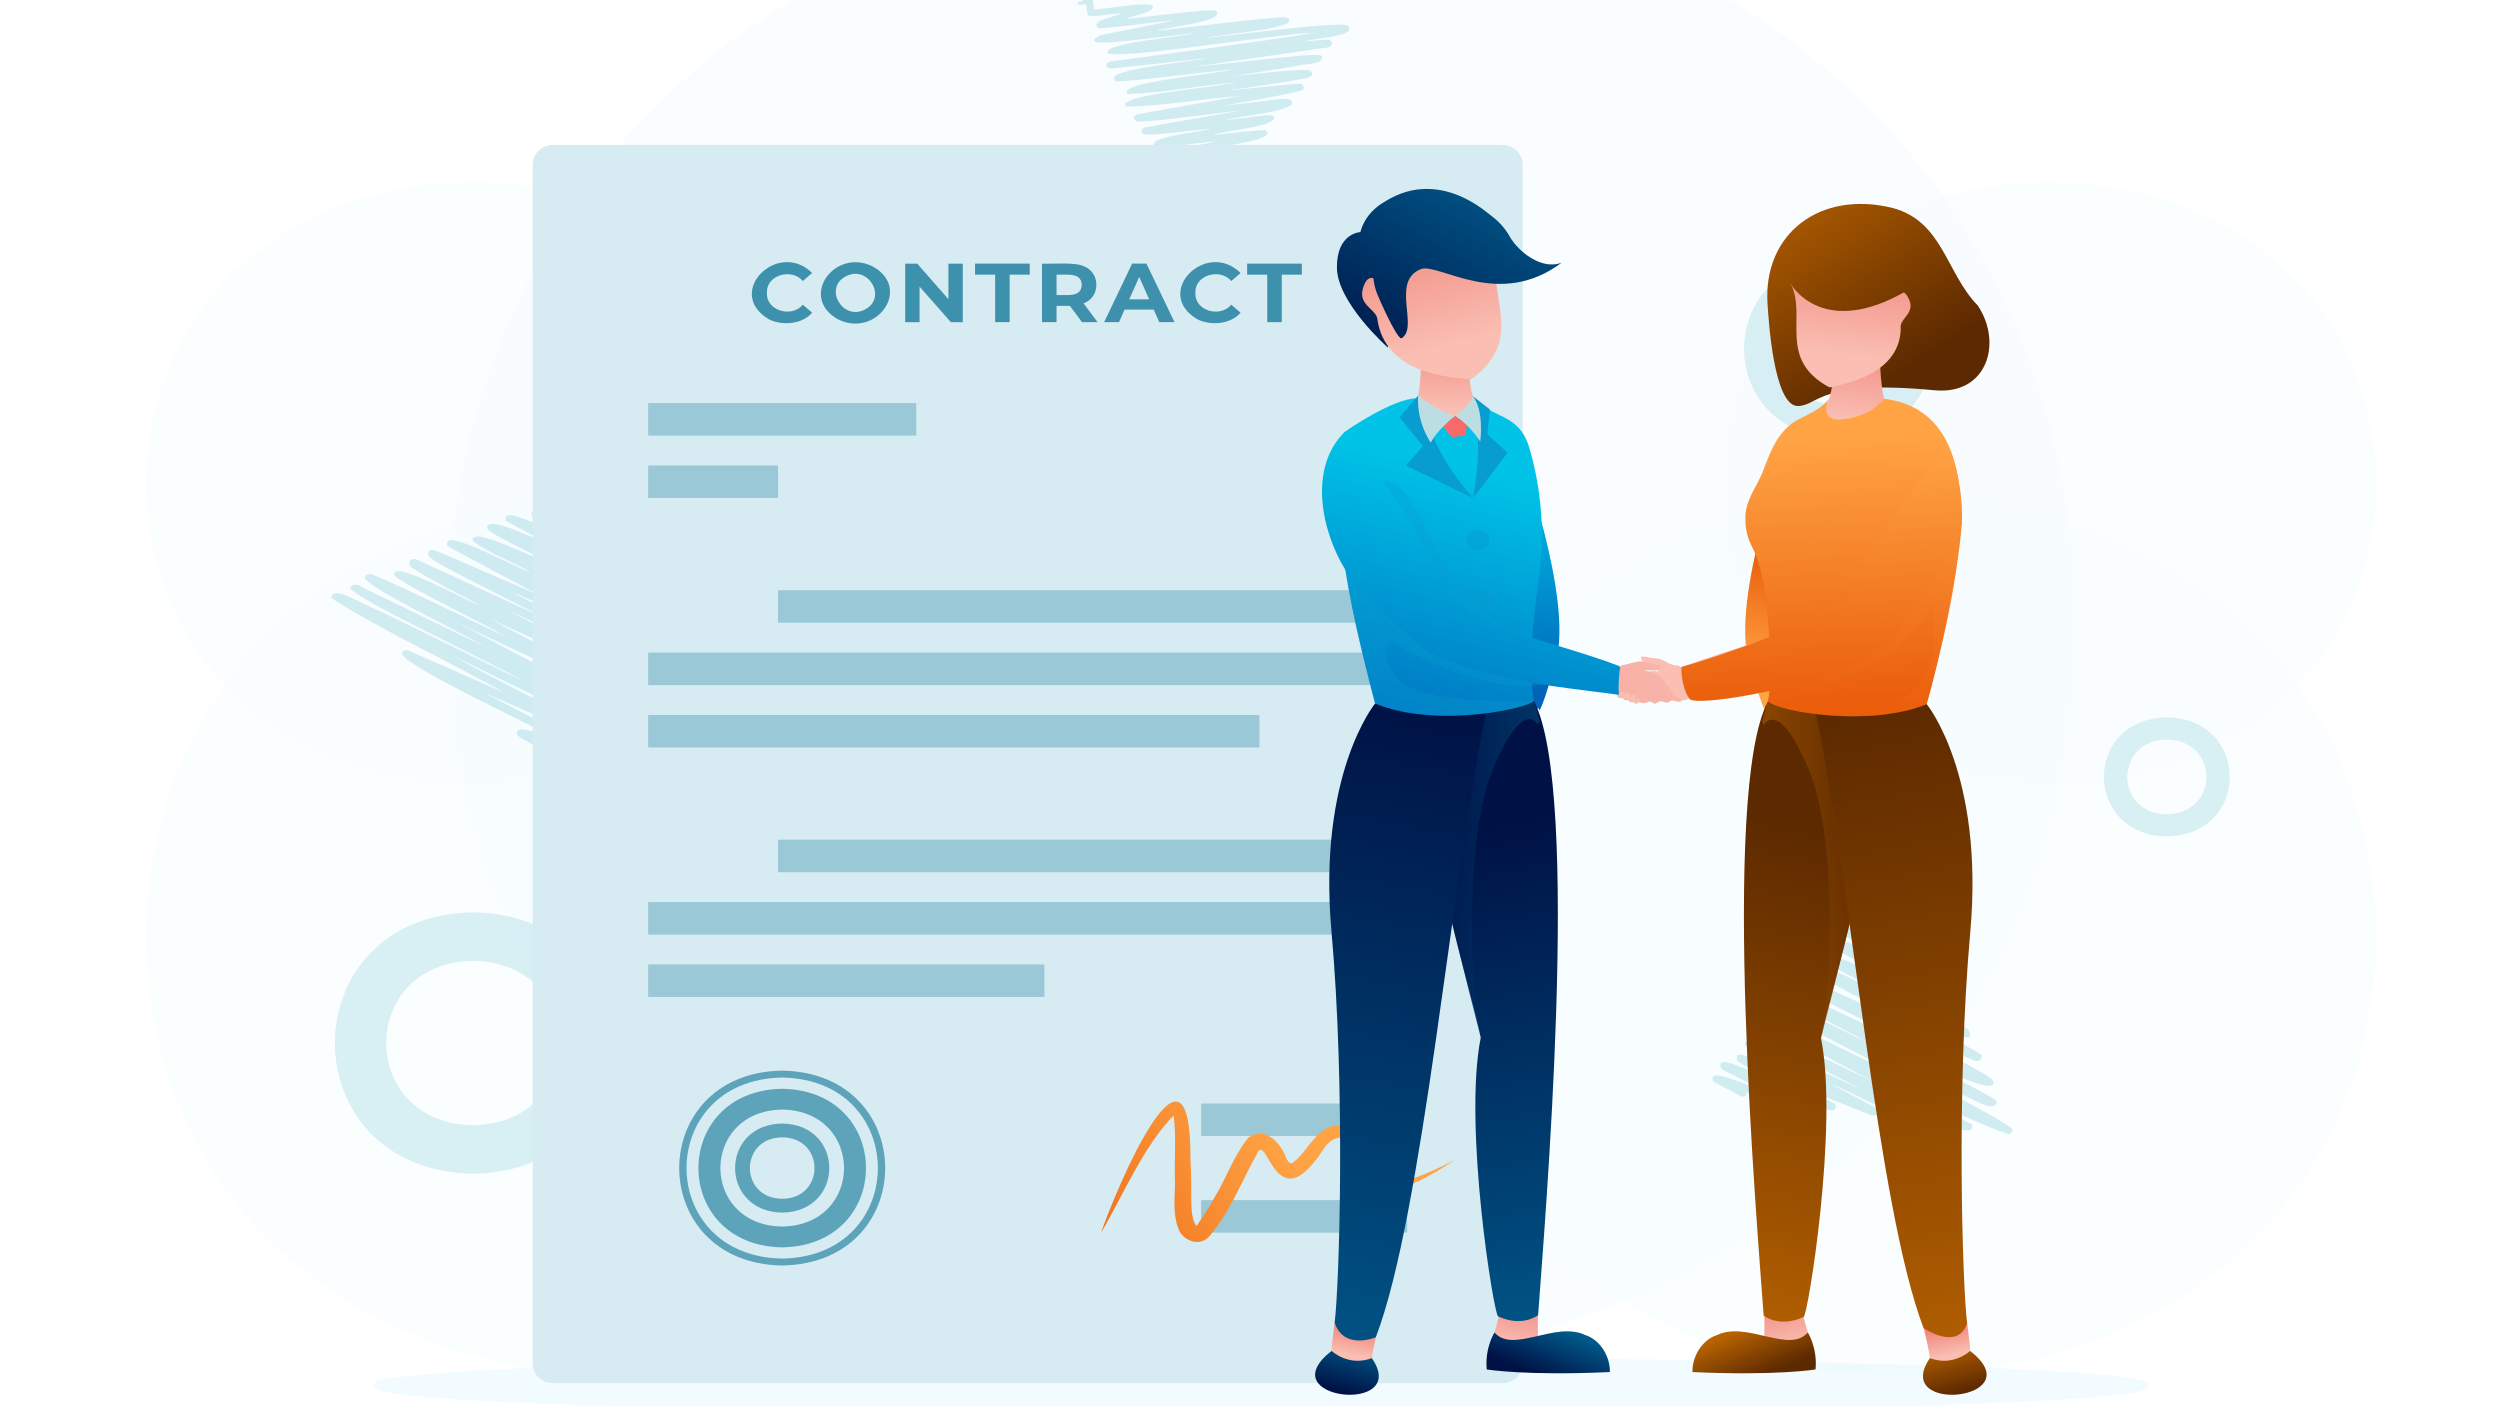 <svg xmlns="http://www.w3.org/2000/svg" xmlns:xlink="http://www.w3.org/1999/xlink" id="Layer_1" x="0px" y="0px" viewBox="0 0 1920 1080" style="enable-background:new 0 0 1920 1080;" xml:space="preserve"> <style type="text/css"> .st0{opacity:0.5;} .st1{opacity:0.5;fill:#CCEFFF;} .st2{opacity:0.3;} .st3{opacity:0.8;fill:#CCEFFF;} .st4{opacity:0.6;fill:#CCEFFF;} .st5{opacity:0.6;} .st6{fill:#71C3D1;} .st7{fill:#D7EBF2;} .st8{opacity:0.8;fill:#8CBFD1;} .st9{fill:#3E91AD;} .st10{opacity:0.8;} .st11{fill:url(#SVGID_1_);} .st12{fill:url(#SVGID_00000141420553337345157060000009713122286541843388_);} .st13{fill:url(#SVGID_00000057140199439187344560000018207234722817901749_);} .st14{fill:url(#SVGID_00000076581146995318334500000003968468123609724800_);} .st15{fill:url(#SVGID_00000125563154542232075240000001096403984345650083_);} .st16{fill:url(#SVGID_00000024722088511899102390000009894480718202466238_);} .st17{fill:url(#SVGID_00000132766306979082111020000012336785655822722712_);} .st18{fill:url(#SVGID_00000175280262673487364470000005931047398703677069_);} .st19{fill:url(#SVGID_00000181066791829140978210000015567475229752368033_);} .st20{fill:url(#SVGID_00000029760320766423225450000016882097445228547514_);} .st21{fill:url(#SVGID_00000098911426687845660810000001341346245837495708_);} .st22{fill:url(#SVGID_00000054240340698888658700000013033120677801895613_);} .st23{fill:url(#SVGID_00000132796281460521187790000004008216461794027171_);} .st24{fill:url(#SVGID_00000024714212782091188620000015734217003528865469_);} .st25{fill:url(#SVGID_00000157281786637109440150000017562256805809655998_);} .st26{opacity:0.5;fill:url(#SVGID_00000149343313062361208090000017249909958962491041_);} .st27{fill:url(#SVGID_00000064313759195345278430000010589266232468071048_);} .st28{fill:url(#SVGID_00000042698648370748236050000003060669464011078068_);} .st29{fill:url(#SVGID_00000033366153488396992800000013204922564269500332_);} .st30{fill:url(#SVGID_00000091699210769227314700000002937982607074723519_);} .st31{fill:url(#SVGID_00000155119624738608964820000016078904843405819547_);} .st32{fill:url(#SVGID_00000010291197534046872690000016584168820278801558_);} .st33{fill:url(#SVGID_00000168104383916111540600000017244745728903075203_);} .st34{opacity:0.5;fill:url(#SVGID_00000070800085312147473550000003329023170958431160_);} .st35{fill:url(#SVGID_00000091712592059254480240000016975500325970932366_);} .st36{fill:url(#SVGID_00000071531711003198011750000010668073752743591871_);} .st37{fill:url(#SVGID_00000073709981393889273720000006618952139024071324_);} .st38{fill:url(#SVGID_00000145024437281331830760000004487720159008023992_);} .st39{fill:url(#SVGID_00000130622770719862415660000014160949192055076023_);} .st40{fill:url(#SVGID_00000175296256107311739420000006466211784866163643_);} .st41{fill:url(#SVGID_00000134243630069396714230000001114978053035996330_);} .st42{fill:url(#SVGID_00000165193389689374270410000005318178013885771947_);} .st43{fill:url(#SVGID_00000126312902054766286940000004619214163732760477_);} .st44{fill:url(#SVGID_00000126305525952684693420000011426910168089753255_);} .st45{fill:url(#SVGID_00000130637610639082712650000002334009402527346612_);} .st46{fill:url(#SVGID_00000157296676021979661160000005803782983045357744_);} .st47{fill:url(#SVGID_00000105401098855953103500000002910235671960525184_);} .st48{fill:url(#SVGID_00000140712099081218843750000000782918867110145452_);} .st49{fill:url(#SVGID_00000024703518642655086020000005973625860062275221_);} .st50{fill:url(#SVGID_00000067948930603156451740000018286764385771901093_);} .st51{fill:url(#SVGID_00000022542377484607059820000008829433523504407991_);} .st52{fill:#F96969;} .st53{fill:#079DD1;} .st54{fill:#BCDEE2;} .st55{opacity:0.5;fill:#079DD1;} .st56{opacity:0.3;fill:#079DD1;} .st57{fill:url(#SVGID_00000055666284813104260180000017267387910926124729_);} .st58{fill:url(#SVGID_00000169546616842689352840000016011495460291449224_);} .st59{fill:url(#SVGID_00000169550139937989291080000012390722567858498178_);} .st60{fill:url(#SVGID_00000026145916012948687740000010396597177686393482_);} </style> <g id="_x34_"> <g> <g class="st0"> <g> <path class="st1" d="M1649.28,1064.14c36.58,29.14-1398.14,29.14-1361.55,0C251.14,1035,1685.86,1035,1649.28,1064.14z"></path> </g> <g class="st2"> <path class="st3" d="M1594.64,478.5c-13.97,767.39-1238.19,767.27-1252.04-0.02C356.57-288.89,1580.79-288.77,1594.64,478.5z"></path> <path class="st4" d="M845.59,719.3c-8.18,449.63-725.47,449.55-733.59-0.01C120.18,269.68,837.47,269.75,845.59,719.3z"></path> <path class="st4" d="M1091.41,719.3c8.18,449.63,725.47,449.55,733.59-0.01C1816.82,269.68,1099.53,269.75,1091.41,719.3z"></path> <path class="st1" d="M1322.39,371.03c5.61,308.05,497.05,308.01,502.61-0.01C1819.39,62.98,1327.95,63.03,1322.39,371.03z"></path> <path class="st1" d="M614.61,371.03C609,679.09,117.56,679.04,112,371.02C117.61,62.98,609.05,63.03,614.61,371.03z"></path> </g> </g> <g class="st0"> <g class="st5"> <g> <g> <path class="st6" d="M450,592.8c-4.47-1.4-9.42-5.04-19.15-9.69c-33.23-17.15-33.33-17.49-33.89-19.36 c-0.24-0.8-0.12-1.7,0.33-2.42c3.08-4.37,21.01,4.49,27.92,5.35c-14.47-9.35-124.33-59.04-115.94-65.79 c0.61-1.88,4.37-1.76,6.9-0.18c22.54,9.81,46.44,20.49,72.11,31.72c-43.26-24.28-96.93-49.29-133.72-72.99 c0.06-11.4,25.5,5.71,35.81,9.26c31.63,14.98,76.04,37.24,110.73,54.07c-23.47-14.36-141.56-68.54-131.63-72.38 c4.1-4.22,9.46,1.97,15.46,3.87c27.38,13.2,55.99,27.27,89.04,43.05c-25.84-14.7-80.14-40.04-93.53-52.5 c-1.12-3.78,4.21-4.75,6.14-3.37c31.66,13.47,69.07,32.29,103.89,48.47c-23.51-13.5-72.34-36.12-87.52-47.79 c-3.52-14.08,56.05,20.05,66.21,22.97c-16.9-8.97-57.94-29.63-54.7-31.76c-0.85-4.28,3.67-5,7.1-2.86 c30.44,13.71,62.26,28.86,97.61,44.56c-7.53-3.83-15.33-7.76-22.64-11.45c-59.94-30.23-66.7-34.28-67.6-37.27 c-0.49-2.58,1.03-5.03,5.16-3.64c25.38,10.65,51.34,22.22,79.92,34.36c-22.18-11.85-46.31-24.6-66.36-35.38 c-4.58-2.53-4.93-2.61-3.95-5.75c4.49-6.67,52.04,19.94,64.61,24c-15.76-9.13-33.94-15.52-45.18-24.43 c-2.87-12.59,46.6,13.37,55.54,15.25c-11.79-7.04-38.41-18.29-44.55-24.75c-1.59-11.73,37.07,8.8,44.99,10.32 c-7.19-3.76-16.72-8.72-22.24-11.63c-9.39-5.48-8.97-3.42-8.2-8.08c2.76-5.25,36.73,12.47,48.55,15.39 c-3.15-1.62-6.17-3.16-8.83-4.52c-19.76-10.09-19.76-10.09-20.24-11.69c-1.14-10.12,26.1,3.4,33.1,4.18 c-22.77-11.8-22.78-11.82-23.29-13.54c-1.76-9.19,23.39,1.8,29.91,1.94c-8.07-4.56-7.72-2.98-6.92-7.25 c0.95-1.53,1.03-1.66,14.57-2.4c-7.13-4.24-1.78-6.19,6.79-10.17c-0.19-0.26-0.31-0.55-0.42-0.93l3.2-0.81l0.4,0.21l0,0 l-0.4-0.21l1.79-2.6c8.73,4.22,6.64,6.45-4.3,11.15c4.26,2.47,9.13,3.79,6.98,7.34c-2.92,3.14-9.91,1.35-14.62,2.23 c16.18,9.07,15.61,6.28,14.94,11.75c-5.16,4.44-19.77-2.54-27.47-3.2c0.97,0.51,1.94,1,2.88,1.49 c25.61,13.27,25.63,13.34,26.15,15.1c1.55,10.02-25.98-3.68-32.78-4.41c31.56,16.19,31.77,16.89,32.32,18.73 c0.83,10.75-25.75-4.16-34.24-5.95c27.16,14.28,27.32,14.8,27.79,16.41c0.93,3.72-3.64,4.71-6.16,3.19 c-14.18-5.26-29.34-11.33-45.51-17.45c52.95,29.18,51.38,23.98,51.26,31.29c-3.4,5.75-41.51-14.3-51.65-16.9 c7.57,3.92,15.24,7.93,22.28,11.66c31.08,17.58,30.28,14.55,29.82,20.89c-4.18,6.25-45.31-17.42-57.5-21.33 c12.48,7.72,65.82,32.02,58.15,35.13c-3.1,6.76-59.59-22.53-71.43-26.17c1.99,1,3.96,2,5.9,2.97 c58.38,29.45,64.52,33.12,65.4,36.02c1.07,4.53-4.78,4.88-7.78,3.43c-19.64-6.81-45.39-19.05-67.37-28.87 c7.58,3.89,14.87,7.61,21.3,10.9c46.48,23.74,46.51,23.86,47.1,25.83c0.24,0.8,0.12,1.69-0.32,2.41 c-5.18,5.03-18.57-5.09-28.26-8.17c-14.63-6.5-35.2-16-53.78-24.57c19.04,10.78,81.71,41.61,85.52,47.26 c0.51,11.51-27.71-6.78-38.37-10.3c-19.97-9.18-46.12-21.6-70.57-33.22c22.82,12.12,59.63,31.43,99.5,52.16 c3.54,1.74,4.12,2.58,3.1,5.21c-5.88,5.7-25.51-7.44-34.65-10.28c34.88,20.19,33.9,16.75,33.6,23.82 c-5.5,5.62-23.77-7.42-35.22-11.52c-19.84-9.38-48.72-23.65-73.37-35.78c34.7,19.62,76.39,38.55,104.92,57.34 c-0.27,7.97-9.52,1.51-14.93-0.21c-17.99-7.48-44.23-19.03-64.81-28.08c10.74,5.56,21.58,11.13,31.04,15.99 c49.8,25.57,49.85,25.74,50.44,27.73c0.82,9.43-20.49-1.6-26.89-2.09C437.69,580.39,462.82,589.22,450,592.8z M488.19,504.01 c-0.27,0.45-0.43,0.9-0.5,1.35C487.76,504.9,487.93,504.44,488.19,504.01z M488.2,504c0,0,0,0.01-0.01,0.01 C488.19,504.01,488.2,504.01,488.2,504z M511.59,229.77l2.46,1.32L511.59,229.77L511.59,229.77z"></path> </g> </g> <g> <g> <path class="st6" d="M915.14,171.59c-1.94,1.03-5.67,1.09-5.98-1.63c-1.35-1.11,6.07-6.23,8.69-8.5 c-14.97,1.15-13.06,2.82-15.42-1.11c0.89-4.5,9.53-5.18,13.84-8c-12.29,0.86-10.55,2.31-12.84-1.5 c0.88-4.68,13.38-6.58,18.39-9.7c-6.13-0.21-24.81,4.85-24.94-0.12c0.85-5.69,22.11-8,29.53-11.21 c-9.84,0.58-37.11,6.17-34.81,1.25c-0.27-4.98,27.35-7.72,34.72-10.65c-21.4,1.56-42.86,6.5-42.55,1.25 c0.1-5.88,40.14-9.83,49.36-13.03c-12.56,0.71-37.87,5.31-46.32,3.96c-7.64-7.46,35.35-10.96,42.75-13.85 c-44.85,5.27-49.92,5.24-51.73,3.9c-2.74-2.3-0.08-4.97,2.93-5.05c22.95-4.19,46.66-8.02,73.33-12.99 c-6.92,0.84-14.12,1.74-20.84,2.58c-53.11,6.63-59,6.94-61.11,5.39c-2.73-2.56-0.35-4.88,3.5-5.16 c23.98-4.4,49.47-8.71,76.68-13.68c-26.46,1.97-64.51,8.11-87.11,8.13c-11.57-8.78,74.22-15.38,84.63-18.54 c-30.07,2.51-58.7,8.35-83.53,8.76c-11.1-8.62,69.9-15.51,80.54-18.77c-35.29,3.39-92.85,11.25-90.38,8.64 c-10.07-9.07,60.86-14.46,70.83-17.34c-6.3,0.7-12.41,1.38-18.12,2.02c-57.11,6.36-57.11,6.36-58.51,5.32 c-2.67-2.33,0.16-4.94,3.02-4.83c41.73-5.7,108.89-14.18,155.75-21.95c-22.93-0.22-158.06,22.6-159.22,14.98 c1.12-7.68,54.83-11.38,68.17-14.86c-58.96,6.86-89.81,11.54-74.02,1.96c17.86-3.83,38.63-7.68,58.43-11.85 c-11.62,0.95-62.37,8.02-59.85,5.86c-5.23-5.98,14.39-8.46,18.84-11.13c-6.62,0.29-23.48,3.25-25.75,1.84 c-1.77-1.52-1.2-5.73-1.91-8.8c-3.27,0.46-6.83,0.72-6.91-0.04l1.71-2l2.73-0.26c-0.16-1.45-1.56-2.35-2.77-2.29 c11.26-1.58,10.14-1.21,11.27,8.59c5.24,0.54,46.72-7.43,45.27-1.9c-0.7,4.82-15.61,6.52-20.86,9.35 c2.37-0.27,4.8-0.56,7.22-0.84c56.99-6.63,60.49-6.53,62.21-5.25c7.86,8.02-38.37,12.21-45.64,15.06 c7.68-0.87,15.67-1.8,23.4-2.69c71.89-8.31,75.62-8.28,77.47-6.92c10.23,8.07-53.35,12.25-62.93,15.26 c21.8-2.3,105.24-13.56,109.06-9.4c7.24,8.33-27.33,9.64-34.31,11.87c21.35-1.21,19.44-2.76,22.09,1.38 c-0.71,4.99-9,3.23-14.83,4.95c-28.09,4.15-60.69,8.63-93.22,13.59c88.01-9.37,101.56-11.83,100.29-7.19 c-1.08,5.54-12.59,4.1-20.05,6.33c-12.39,2.07-32.49,5.21-48.98,7.8c52.66-5.82,58.49-5.45,60.28-4.13 c3.23,3.55-0.56,5.21-6.26,6.09c-17.6,3.26-36.04,5.77-58.02,9.07c8.5-0.87,16.76-1.71,24.27-2.46 c32.39-3.23,32.47-3.18,33.69-2.26c2.98,4.35-0.02,4.67-10.31,6.91c-12.97,2.71-34.48,6.59-50.21,9.4 c47.14-4.78,49.09-7.97,52.92-2.49c-1.03,7.26-41.35,10.39-52.18,13.57c29.13-3.1,38.13-5.92,38.03-1.52 c-0.97,6.51-37.77,9.65-47.89,12.98c40.58-4.28,40.68-4.2,41.92-3.27c8.02,7.45-38.68,11.81-46.06,14.77 c7.6-0.18,22.95-3.79,32.64-2.85c5.62,7.04-19.15,8.78-25.21,11.44c17.17-1.2,15.4-2.7,17.86,1.29 c-0.93,5.62-20.08,7.44-27.48,10.62c3.96-0.16,14.02-2.11,15.07-0.74c5.04,5.44-12.91,8.64-16.88,11.45 c11.57-0.88,9.71-2.41,11.94,1.34c-0.73,4.49-9.5,5.53-13.58,8.17c7.08-0.52,6.18-1.27,7.75,1.81 c0.18,1.6,0.18,1.6-11.24,10.81c-0.39,0.31-0.77,0.62-1.15,0.92C916.29,170.34,915.85,171.11,915.14,171.59z M972.55,141.53 c-0.75,1.2-0.3,2.57,0.61,3.25C972.15,143.99,971.87,142.62,972.55,141.53z M1016.98-37.48c-0.01,0.01-0.01,0.02-0.02,0.03 C1016.97-37.47,1016.98-37.48,1016.98-37.48z"></path> </g> </g> <g> <g> <path class="st6" d="M1542.28,870.95c-35.06-12-70.81-32.55-109.39-50.21c19.36,10.22,43.58,22.92,73.86,38.67 c8.96,5.16,8.45,3.09,7.73,7.45c-5.61,5.81-31.11-10.16-42.49-14.05c7.93,5.36,9.34,4.74,8.23,9.07 c-4.54,6.86-59.62-24.26-73.39-29.04c8.74,5.19,34.37,17.11,35.62,20.17c0.03,6.89-7.67,2.27-12.15,0.77 c-11.12-4.31-29.04-11.66-42.24-17.09c22.9,12.66,22,9.18,21.51,14.88c-3.81,5.06-29.06-9.12-37.47-11.24 c7.63,4,7.72,4.3,8.04,5.39c1.83,10.3-31.65-5.85-38.44-6.66c-1.4,7.58-8.86-0.44-14.4-2.35c-11.52-5.84-11.54-5.9-11.99-7.41 c-2.33-9.85,27.6,5.3,34,5.98c-29.15-16.09-28.23-12.65-27.82-18.69c2.39-5.1,31.66,11.06,39.73,13.01 c-28.42-15.77-27.59-12.62-27.17-18.68c1.36-5.83,48.97,18.68,59.11,21.43c-12.05-7.04-50.62-25.61-53.12-29.64 c0.12-9.79,18.06,2.43,26.01,4.9c18,8.01,44.02,20.21,64.67,29.73c-16.95-9.45-88.5-44.2-83.08-44.37 c-0.23-0.76-0.12-1.6,0.31-2.29c3.83-3.96,8.59,1.63,14.08,3.34c24.13,11.5,49.36,23.78,78.48,37.54 c-7.51-3.95-15.11-7.97-22.51-11.89c-64.75-34.35-65.17-35.78-65.71-37.6c-0.1-5.45,3.81-4.44,11.09-1.05 c32.82,14.91,74.06,35.51,110.47,52.9c-29.14-16.54-85.97-43.27-106.49-57.84c-3.35-13.78,55.97,20.69,65.9,23.66 c-8.59-4.45-16.87-8.77-24.42-12.78c-36-19.11-36.56-20.97-37.11-22.78c-0.78-4.23,3.51-4.81,7.07-2.62 c34,15.68,71.81,34.08,110.75,51.64c-11.17-5.72-23.52-11.95-34.83-17.66c-65.63-33.09-74.63-38.31-75.6-41.51 c-0.26-0.85-0.14-1.73,0.32-2.47c3.5-3.94,8.93,1.64,14.19,3.1c23.04,10.16,49.26,21.91,76.03,33.63 c-24.98-14.29-63.57-31.94-83.55-45.61c-3.85-13.99,61.01,22.45,71.28,25.38c-21.15-11.99-42.6-20-58.27-31.18 c-2.88-12.45,48.69,14.98,57.74,17.02c-14.45-8.49-45.29-21.82-53.95-29.68c-1.79-11.57,38.26,9.82,46.04,11.42 c-9.4-4.92-21.81-11.37-29.51-15.44c-10.11-5.85-9.8-3.86-9.03-8.37c2.05-5.26,38.41,13.5,50.04,16.49 c-10.59-5.88-40.17-19.46-37.48-20.51c-1.1-9.72,24.45,3.19,32.4,4.36c-0.99-0.51-1.96-1.02-2.9-1.5 c-25.98-13.45-25.99-13.48-26.5-15.19c-1.39-8.67,21.6,1.36,27.87,1.37c-8.01-4.61-15.14-6.07-12.51-9.97 c0.78-1.27,0.84-1.36,12.1-3.26c-9.69-4.61-8.63-5.12-1.66-13.73c-1.7-0.92-2.04-1.22-2.34-2.25l3.05-0.77l1.13,0.62l0,0 l-1.13-0.62l1.72-2.47c8.44,3.65,5.36,5.49-0.23,12.73c3.61,2.58,14.06,5.38,11.17,9.42c0.82,1.19-8.48,2.57-12.17,3.15 c17.48,8.91,21.71,11.34,21.07,12.35c1.99,8.39-18.59,0.33-25.92-0.35c2.49,1.29,5.01,2.6,7.4,3.84 c28.23,14.62,28.26,14.72,28.78,16.46c1.5,9.67-25.35-3.81-31.93-4.53c41.38,22.5,40.12,18.25,39.97,25.27 c-5,4.91-23.76-6.18-33.4-8.61c37.1,20.75,35.8,16.39,35.59,23.01c-2.31,5.54-43.03-15.51-52.85-17.94 c53.77,28.64,65.34,32.85,61.57,36.64c-3.71,5.56-42.38-15.3-52.85-18.13c60.46,32.75,62.77,30.54,62.53,38.03 c-4.29,6.12-47.32-18.88-59.93-23.11c12.72,6.77,25.43,13.55,36.48,19.49c31.95,17.15,31.98,17.25,32.45,18.87 c-0.38,7.74-9.51,1.44-14.88-0.19c-16.89-6.89-42.21-18.07-61.71-26.68c4.19,2.12,8.35,4.21,12.38,6.25 c64.91,32.73,72.22,37.06,73.14,40.11c0.26,0.84,0.14,1.71-0.32,2.46c-4.96,7.57-67.56-26.8-81.68-31.88 c25.62,13.68,90.08,44.69,84.42,44.97c0.23,0.77,0.12,1.62-0.31,2.31c-5.02,5.01-19.88-5.89-29.83-9.21 c-15.71-7.16-37.81-17.62-57.75-27.05c22.62,12.72,94.11,48.08,100.03,55.01C1546.01,868.95,1544.4,871.07,1542.28,870.95z M1262,923.68c-0.19,0.31-0.31,0.63-0.37,0.94C1261.69,924.3,1261.81,923.98,1262,923.68z"></path> </g> </g> </g> <g class="st0"> <g> <path class="st6" d="M363.3,901.42c-141.45-2.38-141.42-198.37,0-200.73C504.75,703.07,504.73,899.06,363.3,901.42z M363.3,737.92c-88.98,1.5-88.97,124.79,0,126.28C452.28,862.7,452.27,739.4,363.3,737.92z"></path> </g> <g> <path class="st6" d="M1411.96,336.43c-96.62-1.62-96.6-135.5,0-137.11C1508.58,200.94,1508.56,334.82,1411.96,336.43z M1411.96,224.75c-60.78,1.02-60.77,85.24,0,86.26C1472.74,309.98,1472.73,225.76,1411.96,224.75z"></path> </g> <g> <path class="st6" d="M1664.13,642.36c-64.41-1.08-64.4-90.33,0-91.41C1728.54,552.03,1728.53,641.28,1664.13,642.36z M1664.13,567.9c-40.52,0.68-40.51,56.83,0,57.5C1704.65,624.72,1704.64,568.58,1664.13,567.9z"></path> </g> </g> </g> </g> <g> <g> <path class="st7" d="M1154.05,1062.32H424.46c-8.47,0-15.34-6.87-15.34-15.34V126.65c0-8.47,6.87-15.34,15.34-15.34h729.59 c8.47,0,15.34,6.87,15.34,15.34v920.32C1169.39,1055.45,1162.52,1062.32,1154.05,1062.32z"></path> <g> <g> <g> <rect x="497.79" y="309.58" class="st8" width="205.88" height="24.97"></rect> <rect x="497.79" y="357.48" class="st8" width="99.74" height="24.97"></rect> </g> <g> <rect x="597.53" y="453.28" class="st8" width="483.18" height="24.97"></rect> <rect x="497.79" y="501.18" class="st8" width="582.92" height="24.97"></rect> <rect x="497.79" y="549.08" class="st8" width="469.45" height="24.97"></rect> </g> <g> <rect x="597.53" y="644.88" class="st8" width="483.18" height="24.97"></rect> <rect x="497.79" y="692.79" class="st8" width="582.92" height="24.97"></rect> <rect x="497.79" y="740.69" class="st8" width="304.31" height="24.97"></rect> </g> <g> <path class="st9" d="M590.51,245.21c-34.38-20.29,6.73-61.61,33.22-35.54l-7.16,6.16c-8.71-10.29-28.35-4.49-27.54,9.12 c-0.8,13.62,18.87,19.45,27.54,9.05l7.16,6.16C616.17,249.01,600.8,250.38,590.51,245.21z"></path> <path class="st9" d="M643.46,245.18c-30.19-17.04-2.35-55.3,27.03-40.45C700.71,221.79,672.84,260,643.46,245.18z M664.7,237.5c16.94-9.23,1.81-34.64-15.42-25.11C632.33,221.63,647.46,247.04,664.7,237.5z"></path> <path class="st9" d="M739.41,202.48v44.95h-9.16l-24.03-27.29v27.29H695.2v-44.95h9.23l23.96,27.29v-27.29H739.41z"></path> <path class="st9" d="M764.26,210.95h-15.42v-8.48h42v8.48h-15.42v36.47h-11.15V210.95z"></path> <path class="st9" d="M830.98,247.42l-9.3-12.52h-0.55h-9.71v12.52h-11.15v-44.95c7.49,0.41,25.45-1.31,31.98,1.99 c13.02,4.71,13.08,23.96-0.1,28.51l10.81,14.45H830.98z M828.16,212.97c-3.09-2.89-12.38-1.85-16.73-2.02v15.67 c4.4-0.19,13.62,0.89,16.73-2.05C831.66,222.09,831.64,215.41,828.16,212.97z"></path> <path class="st9" d="M886.06,237.79h-22.38l-4.27,9.63h-11.43l21.48-44.95h11.02l21.55,44.95h-11.71L886.06,237.79z M882.55,229.9l-7.64-17.21l-7.64,17.21H882.55z"></path> <path class="st9" d="M919.56,245.21c-34.38-20.29,6.73-61.61,33.22-35.54l-7.16,6.16c-8.71-10.29-28.35-4.49-27.54,9.12 c-0.8,13.62,18.87,19.45,27.54,9.05l7.16,6.16C945.22,249.01,929.86,250.38,919.56,245.21z"></path> <path class="st9" d="M973.23,210.95h-15.42v-8.48h42v8.48h-15.42v36.47h-11.15V210.95z"></path> </g> </g> <g> <g class="st10"> <g> <path class="st9" d="M600.73,971.91c-105.46-1.77-105.45-147.91,0-149.67C706.2,824.02,706.18,970.15,600.73,971.91z M600.73,827.56c-97.97,1.65-97.95,137.4,0,139.03C698.7,964.94,698.69,829.2,600.73,827.56z"></path> </g> <g> <path class="st9" d="M600.73,957.97c-85.81-1.44-85.79-120.34,0-121.78C686.54,837.63,686.53,956.53,600.73,957.97z M600.73,852.15c-63.31,1.07-63.3,88.79,0,89.85C664.05,940.94,664.04,853.21,600.73,852.15z"></path> </g> <g> <path class="st9" d="M600.73,931.3c-48.23-0.81-48.22-67.64,0-68.44C648.96,863.67,648.95,930.49,600.73,931.3z M600.73,873.5c-33.06,0.17-33.05,47,0,47.16C633.79,920.49,633.79,873.66,600.73,873.5z"></path> </g> </g> <g> <rect x="922.43" y="847.49" class="st8" width="158.28" height="24.97"></rect> <rect x="922.43" y="921.7" class="st8" width="158.28" height="24.97"></rect> </g> </g> </g> </g> <linearGradient id="SVGID_1_" gradientUnits="userSpaceOnUse" x1="773.367" y1="1038.781" x2="989.777" y2="882.169"> <stop offset="0" style="stop-color:#E75100"></stop> <stop offset="1" style="stop-color:#FFA345"></stop> </linearGradient> <path class="st11" d="M845.59,946.93c11.31-33.65,69.53-170.98,68.69-55.64c0.56,9.03,0.66,21.92,0.61,30.82 c0.05,6.07,0.55,15.95,4.17,19.35c2.77-4.26,10.14-14.72,13.59-21.69c9.26-14.9,14.78-32.34,26.2-46.13 c13.2-9.4,25.67,5.39,29.17,16.29c1.17,1.55,2.37,4.56,4.69,3.12c13.1-9.42,18.74-30.99,39.17-28.74 c48.87,10.83-4.5,72.67,85.06,26.7c-84.4,56.67-53.37-14.27-85.62-17.5c-7.01-0.24-11.78,4.09-15.26,9.62 c-36.33,56.05-42.9-14.66-50.49,2.76c-12.17,21.43-20.75,45.19-37.38,64.25c-7.55,7.73-20.38,2.27-23.24-6.75 c-4.34-11.23-2.65-23.11-2.54-34.68c-0.76-17.78,1.32-36.12-1.25-53.61c-0.78-0.84,1.17,0.61,1.37,0.3 C878.59,879.5,863.19,916.57,845.59,946.93z"></path> <g> <linearGradient id="SVGID_00000121972801636894431420000000698810535452735875_" gradientUnits="userSpaceOnUse" x1="521.21" y1="239.623" x2="436.682" y2="399.287" gradientTransform="matrix(-0.996 0.095 0.095 0.996 1855.044 -150.112)"> <stop offset="0" style="stop-color:#B96300"></stop> <stop offset="1" style="stop-color:#5C2900"></stop> </linearGradient> <path style="fill:url(#SVGID_00000121972801636894431420000000698810535452735875_);" d="M1453.75,159.77 c-56.07-13.95-99.82,19.84-96.28,73.59c0.74,11.59,4.72,78.83,23.4,78.46c16.12-0.32,15.54-20.62,104.86-12.1 c40.3,3.84,52.48-36.18,33.21-65.05C1494.56,209.65,1492.16,170.17,1453.75,159.77z"></path> <linearGradient id="SVGID_00000117666368079044021570000009522244807667455638_" gradientUnits="userSpaceOnUse" x1="1176.302" y1="532.772" x2="1184.343" y2="362.916"> <stop offset="0" style="stop-color:#0063B9"></stop> <stop offset="1" style="stop-color:#00C3E7"></stop> </linearGradient> <path style="fill:url(#SVGID_00000117666368079044021570000009522244807667455638_);" d="M1166.06,343.48 c0,0,42.67,116.08,28.82,164.44c-13.85,48.36-13.03,36.05-13.03,36.05l-9.39,1.4L1166.06,343.48z"></path> <linearGradient id="SVGID_00000027567733968602978170000007155093807099307190_" gradientUnits="userSpaceOnUse" x1="1370.774" y1="411.041" x2="1350.65" y2="517.025"> <stop offset="0" style="stop-color:#E75100"></stop> <stop offset="1" style="stop-color:#FFA345"></stop> </linearGradient> <path style="fill:url(#SVGID_00000027567733968602978170000007155093807099307190_);" d="M1371.89,343.48 c0,0-42.67,116.08-28.82,164.44c13.85,48.36,13.03,36.05,13.03,36.05l9.39,1.4L1371.89,343.48z"></path> <g> <g> <linearGradient id="SVGID_00000100361886765078687260000009112207078878914443_" gradientUnits="userSpaceOnUse" x1="-833.033" y1="863.853" x2="-843.932" y2="901.998" gradientTransform="matrix(0.999 -0.048 0.048 0.999 1961.521 92.698)"> <stop offset="0" style="stop-color:#F0877E"></stop> <stop offset="1" style="stop-color:#FABEB2"></stop> </linearGradient> <path style="fill:url(#SVGID_00000100361886765078687260000009112207078878914443_);" d="M1181.12,1009.06 c0,0-0.16,11.07,0.06,16.61c0.1,2.43-27.54,14.31-33.42-2.34l3.74-13.32l22.98-7.65L1181.12,1009.06z"></path> </g> <linearGradient id="SVGID_00000122687899971031170700000014742225426061559957_" gradientUnits="userSpaceOnUse" x1="-246.824" y1="1020.363" x2="-262.091" y2="1057.768" gradientTransform="matrix(1 0 0 1 1446.093 0)"> <stop offset="0" style="stop-color:#005A8B"></stop> <stop offset="1" style="stop-color:#001145"></stop> </linearGradient> <path style="fill:url(#SVGID_00000122687899971031170700000014742225426061559957_);" d="M1236.36,1053.74 c-64.6,2.98-94.54-2-94.54-2c-1.58-16.65,5.94-28.4,5.94-28.41c14.16,16.51,46.82-8.91,69.53,1.92 C1229.54,1029.11,1236.68,1042.5,1236.36,1053.74z"></path> </g> <g> <g> <linearGradient id="SVGID_00000179633085955359528450000011232994602426036614_" gradientUnits="userSpaceOnUse" x1="1076.08" y1="956.173" x2="1065.181" y2="994.319" gradientTransform="matrix(-0.999 -0.048 -0.048 0.999 2485.921 92.698)"> <stop offset="0" style="stop-color:#F0877E"></stop> <stop offset="1" style="stop-color:#FABEB2"></stop> </linearGradient> <path style="fill:url(#SVGID_00000179633085955359528450000011232994602426036614_);" d="M1355.04,1009.06 c0,0,0.16,11.07-0.06,16.61c-0.1,2.43,27.54,14.31,33.42-2.34l-3.74-13.32l-22.98-7.65L1355.04,1009.06z"></path> </g> <linearGradient id="SVGID_00000117648541661621098150000003401853054417804721_" gradientUnits="userSpaceOnUse" x1="1664.457" y1="1020.363" x2="1649.19" y2="1057.768" gradientTransform="matrix(-1 0 0 1 3001.349 0)"> <stop offset="0" style="stop-color:#B96300"></stop> <stop offset="1" style="stop-color:#5C2900"></stop> </linearGradient> <path style="fill:url(#SVGID_00000117648541661621098150000003401853054417804721_);" d="M1299.8,1053.74 c64.6,2.98,94.54-2,94.54-2c1.58-16.65-5.94-28.4-5.94-28.41c-14.16,16.51-46.82-8.91-69.53,1.92 C1306.62,1029.11,1299.48,1042.5,1299.8,1053.74z"></path> </g> <linearGradient id="SVGID_00000089573383500362287510000013004524476902689178_" gradientUnits="userSpaceOnUse" x1="1501.135" y1="432.705" x2="1285.465" y2="512.583"> <stop offset="0" style="stop-color:#F0877E"></stop> <stop offset="1" style="stop-color:#FABEB2"></stop> </linearGradient> <path style="fill:url(#SVGID_00000089573383500362287510000013004524476902689178_);" d="M1273.6,515.87 c0,0-4.92-2.03-10.25,1.59c-5.33,3.62,8.99,3.63,8.99,3.63l5.55-1.97L1273.6,515.87z"></path> <linearGradient id="SVGID_00000106138794603823004230000002006755759362795708_" gradientUnits="userSpaceOnUse" x1="1508.584" y1="435.427" x2="1287.402" y2="517.346"> <stop offset="0" style="stop-color:#F0877E"></stop> <stop offset="1" style="stop-color:#FABEB2"></stop> </linearGradient> <path style="fill:url(#SVGID_00000106138794603823004230000002006755759362795708_);" d="M1270.55,521.57 c0,0,6.71-0.94,2.37-6.72c-4.34-5.78-9.05-3.97-11.23-6.98c-5.26-6.81,4.83-2.03,11.41-2.12c5.54,0.78,9.39,5.74,15.19,5.2 c15.34,5.91,19.61,39.81-12.49,21.97L1270.55,521.57z"></path> <linearGradient id="SVGID_00000015324078774556559940000010456447979658069160_" gradientUnits="userSpaceOnUse" x1="3173.285" y1="1047.966" x2="3257.871" y2="634.615" gradientTransform="matrix(-1 0 0 1 4394.81 0)"> <stop offset="0" style="stop-color:#005A8B"></stop> <stop offset="1" style="stop-color:#001145"></stop> </linearGradient> <path style="fill:url(#SVGID_00000015324078774556559940000010456447979658069160_);" d="M1137.21,796.9 c-13.55,67.99,10.25,213.77,13.36,214.1c18.85,8.64,30.7-0.99,30.7-0.99c4.49-63.71,33.66-402.08-3.34-471.84l-46-12.47 c-10.97,13.09-24.61,31.44-31.77,60.3C1090.09,634.97,1129.1,757.16,1137.21,796.9z"></path> <g> <linearGradient id="SVGID_00000066495562587606430490000015964471452552905904_" gradientUnits="userSpaceOnUse" x1="1041.518" y1="1031.052" x2="1030.763" y2="1069.59"> <stop offset="0" style="stop-color:#005A8B"></stop> <stop offset="1" style="stop-color:#001145"></stop> </linearGradient> <path style="fill:url(#SVGID_00000066495562587606430490000015964471452552905904_);" d="M1022.68,1037.5 c-48.71,37.73,61.03,49.38,30.87,5.52C1053.55,1043.01,1022.72,1037.5,1022.68,1037.5z"></path> <linearGradient id="SVGID_00000114066124262114983790000004347108868016020107_" gradientUnits="userSpaceOnUse" x1="3287.648" y1="1136.231" x2="3289.394" y2="1156.923" gradientTransform="matrix(-0.993 -0.122 -0.122 0.993 4442.985 292.517)"> <stop offset="0" style="stop-color:#F0877E"></stop> <stop offset="1" style="stop-color:#FABEB2"></stop> </linearGradient> <path style="fill:url(#SVGID_00000114066124262114983790000004347108868016020107_);" d="M1022.69,1037.5 c0,0,12.98,12.38,30.86,5.52c0.87-6.29,2.56-14.24,4.9-23.46c-6.6,2.11-18.1,3.43-33.43-3.74 C1023.23,1028.91,1022.24,1037.41,1022.69,1037.5z"></path> </g> <g> <linearGradient id="SVGID_00000008108573981604992410000001936743696808287405_" gradientUnits="userSpaceOnUse" x1="3414.933" y1="1031.052" x2="3404.178" y2="1069.59" gradientTransform="matrix(-1 0 0 1 4909.139 0)"> <stop offset="0" style="stop-color:#B96300"></stop> <stop offset="1" style="stop-color:#5C2900"></stop> </linearGradient> <path style="fill:url(#SVGID_00000008108573981604992410000001936743696808287405_);" d="M1513.04,1037.5 c48.71,37.73-61.03,49.38-30.87,5.52C1482.17,1043.01,1513.01,1037.5,1513.04,1037.5z"></path> <linearGradient id="SVGID_00000040539890504291710860000007807770495852864189_" gradientUnits="userSpaceOnUse" x1="932.009" y1="847.175" x2="933.754" y2="867.867" gradientTransform="matrix(0.993 -0.122 0.122 0.993 466.153 292.517)"> <stop offset="0" style="stop-color:#F0877E"></stop> <stop offset="1" style="stop-color:#FABEB2"></stop> </linearGradient> <path style="fill:url(#SVGID_00000040539890504291710860000007807770495852864189_);" d="M1513.04,1037.5 c0,0-12.98,12.38-30.86,5.52c-0.87-6.29-2.56-14.24-4.9-23.46c6.6,2.11,18.1,3.43,33.43-3.74 C1512.5,1028.91,1513.48,1037.41,1513.04,1037.5z"></path> </g> <linearGradient id="SVGID_00000155855330954205338110000017445406253023336097_" gradientUnits="userSpaceOnUse" x1="3212.302" y1="661.295" x2="3297.029" y2="661.295" gradientTransform="matrix(-1 0 0 1 4394.81 0)"> <stop offset="0" style="stop-color:#005A8B"></stop> <stop offset="1" style="stop-color:#001145"></stop> </linearGradient> <path style="opacity:0.5;fill:url(#SVGID_00000155855330954205338110000017445406253023336097_);" d="M1097.81,608.59 c1,39.21,31.91,159.61,39.4,188.3c-7.2-29.88-13.68-151.02,9.48-206.42c23.16-55.41,34.34-34.19,34.34-34.19l1.48-2.14 c-2.65-10.98-4.59-15.99-4.59-15.99l-46-12.47c-3.15,0.04-29.85,57.19-31.77,60.3C1098.52,593.22,1097.61,600.81,1097.81,608.59z "></path> <linearGradient id="SVGID_00000178163643825362572020000018209243105196385214_" gradientUnits="userSpaceOnUse" x1="3400.398" y1="1084.521" x2="3296.114" y2="539.039" gradientTransform="matrix(-1 0 0 1 4394.81 0)"> <stop offset="0" style="stop-color:#005A8B"></stop> <stop offset="1" style="stop-color:#001145"></stop> </linearGradient> <path style="fill:url(#SVGID_00000178163643825362572020000018209243105196385214_);" d="M1056.06,540.32 c0,0-44.32,53.93-33.48,175.09c10.84,121.16,5.99,271.62,2.43,300.41c7.27,21.68,31.64,11.13,31.64,11.13 c36.34-95.15,57.9-350.19,84.37-478.37C1161.62,469.93,1056.06,540.32,1056.06,540.32z"></path> <linearGradient id="SVGID_00000026129916796564317940000014321384228901900937_" gradientUnits="userSpaceOnUse" x1="3278.55" y1="254.765" x2="3278.55" y2="313.833" gradientTransform="matrix(-1 0 0 1 4394.81 0)"> <stop offset="0" style="stop-color:#F0877E"></stop> <stop offset="1" style="stop-color:#FABEB2"></stop> </linearGradient> <path style="fill:url(#SVGID_00000026129916796564317940000014321384228901900937_);" d="M1130.49,261.99 c0,0-9.63,50.14,13.15,54.01c0,0-28.2,28.02-54.76-10.17c0,0,5.31-26.16,0-46.67L1130.49,261.99z"></path> <linearGradient id="SVGID_00000135667971816984650300000009425645005880490145_" gradientUnits="userSpaceOnUse" x1="1242.006" y1="535.655" x2="1242.26" y2="535.497"> <stop offset="0" style="stop-color:#F0877E"></stop> <stop offset="1" style="stop-color:#FABEB2"></stop> </linearGradient> <path style="fill:url(#SVGID_00000135667971816984650300000009425645005880490145_);" d="M1241.98,535.44 c0.11,0.09,0.22,0.18,0.33,0.27C1242.16,535.63,1242.04,535.55,1241.98,535.44z"></path> <linearGradient id="SVGID_00000121972315218409546570000002388474302960565383_" gradientUnits="userSpaceOnUse" x1="1242.299" y1="535.781" x2="1242.439" y2="535.693"> <stop offset="0" style="stop-color:#F0877E"></stop> <stop offset="1" style="stop-color:#FABEB2"></stop> </linearGradient> <path style="fill:url(#SVGID_00000121972315218409546570000002388474302960565383_);" d="M1242.44,535.76 c-0.02,0-0.05-0.01-0.06-0.01c-0.02-0.02-0.05-0.03-0.06-0.05C1242.36,535.72,1242.39,535.74,1242.44,535.76z"></path> <linearGradient id="SVGID_00000088111919280689593630000007111641024951633036_" gradientUnits="userSpaceOnUse" x1="1241.642" y1="536.191" x2="1242.573" y2="535.609"> <stop offset="0" style="stop-color:#F0877E"></stop> <stop offset="1" style="stop-color:#FABEB2"></stop> </linearGradient> <path style="fill:url(#SVGID_00000088111919280689593630000007111641024951633036_);" d="M1242.44,535.76 c-0.02,0-0.05-0.01-0.06-0.01c-0.02-0.02-0.05-0.03-0.06-0.05C1242.36,535.72,1242.39,535.74,1242.44,535.76z"></path> <g> <linearGradient id="SVGID_00000090252749632434494210000010234097043119158194_" gradientUnits="userSpaceOnUse" x1="871.326" y1="759.495" x2="1359.933" y2="454.279"> <stop offset="0" style="stop-color:#F0877E"></stop> <stop offset="1" style="stop-color:#FABEB2"></stop> </linearGradient> <path style="fill:url(#SVGID_00000090252749632434494210000010234097043119158194_);" d="M1272.25,514.63 c-2.26,0.95-8.17-0.65-11.14,0.94c-3.04,2.13-0.28,5.14,2.6,5.47c-1.24,3.29-2.01,6.68-2.81,10.09 c-3.54,2.41-7.16,4.37-11.25,5.85c-3-1.76-6.18-3.31-9.66-4c-2.25-7.52-3.1-18.34,5.24-21.93c5.18-0.74,11.92-3.63,16.56-3.04 C1265.85,509.24,1281.75,511.17,1272.25,514.63z"></path> </g> <linearGradient id="SVGID_00000161612982602933784150000015299479665015804808_" gradientUnits="userSpaceOnUse" x1="742.356" y1="1048.38" x2="826.941" y2="635.029" gradientTransform="matrix(1 0 0 1 571.874 0)"> <stop offset="0" style="stop-color:#B96300"></stop> <stop offset="1" style="stop-color:#5C2900"></stop> </linearGradient> <path style="fill:url(#SVGID_00000161612982602933784150000015299479665015804808_);" d="M1398.55,797.31 c13.55,67.99-10.25,213.77-13.36,214.1c-18.85,8.64-30.7-0.99-30.7-0.99c-4.49-63.71-33.66-402.08,3.34-471.84l46-12.47 c10.97,13.09,24.61,31.44,31.77,60.3C1445.66,635.38,1406.66,757.57,1398.55,797.31z"></path> <linearGradient id="SVGID_00000003801619575045467080000003530053064855644321_" gradientUnits="userSpaceOnUse" x1="781.373" y1="661.709" x2="866.099" y2="661.709" gradientTransform="matrix(1 0 0 1 571.874 0)"> <stop offset="0" style="stop-color:#B96300"></stop> <stop offset="1" style="stop-color:#5C2900"></stop> </linearGradient> <path style="opacity:0.5;fill:url(#SVGID_00000003801619575045467080000003530053064855644321_);" d="M1437.95,609.01 c-1,39.21-31.91,159.61-39.4,188.3c7.2-29.88,13.68-151.02-9.48-206.42c-23.16-55.41-34.34-34.19-34.34-34.19l-1.48-2.14 c2.65-10.98,4.59-15.99,4.59-15.99l46-12.47c3.15,0.04,29.85,57.19,31.77,60.3C1437.23,593.63,1438.14,601.22,1437.95,609.01z"></path> <linearGradient id="SVGID_00000041284576517823001790000015848379436616741286_" gradientUnits="userSpaceOnUse" x1="968.946" y1="1082.601" x2="865.086" y2="539.336" gradientTransform="matrix(1 0 0 1 571.874 0)"> <stop offset="0" style="stop-color:#B96300"></stop> <stop offset="1" style="stop-color:#5C2900"></stop> </linearGradient> <path style="fill:url(#SVGID_00000041284576517823001790000015848379436616741286_);" d="M1479.69,540.73 c0,0,44.32,53.93,33.48,175.09c-10.84,121.16-5.99,271.62-2.43,300.41c-7.27,21.68-33.43,3.74-33.43,3.74 c-35.69-93.09-56.15-345.46-82.58-470.98C1374.13,470.34,1479.69,540.73,1479.69,540.73z"></path> <linearGradient id="SVGID_00000125590271956003084290000015129529731942994337_" gradientUnits="userSpaceOnUse" x1="1240.816" y1="536.399" x2="1242.503" y2="535.345"> <stop offset="0" style="stop-color:#F0877E"></stop> <stop offset="1" style="stop-color:#FABEB2"></stop> </linearGradient> <path style="fill:url(#SVGID_00000125590271956003084290000015129529731942994337_);" d="M1241.98,535.44 c0.11,0.09,0.22,0.18,0.33,0.27C1242.16,535.63,1242.04,535.55,1241.98,535.44z"></path> <linearGradient id="SVGID_00000173126923029382511820000000967332573839007933_" gradientUnits="userSpaceOnUse" x1="896.568" y1="763.254" x2="1365.137" y2="470.555"> <stop offset="0" style="stop-color:#F0877E"></stop> <stop offset="1" style="stop-color:#FABEB2"></stop> </linearGradient> <path style="fill:url(#SVGID_00000173126923029382511820000000967332573839007933_);" d="M1291.3,538.52 c-2.31,1.49-6.21-1.54-8.43-0.1c-4.6,3.76-5.49-2.82-11.43,2.07c-1.22,0.21-3-1.66-4.33-1.76c-1.33-0.1-3.99,1.97-5.21,1.24 c-4.83-0.38-13.2-5.62-19.68-6.59c3.35-6.37,17.65-18.81,17.73-18.97c18.95,2.56,16.74,8.78,27.53,20.69 C1287.48,535.1,1292.19,538.01,1291.3,538.52z"></path> <linearGradient id="SVGID_00000168075682009850737470000013622003998773198766_" gradientUnits="userSpaceOnUse" x1="1240.816" y1="536.399" x2="1242.503" y2="535.345"> <stop offset="0" style="stop-color:#F0877E"></stop> <stop offset="1" style="stop-color:#FABEB2"></stop> </linearGradient> <path style="fill:url(#SVGID_00000168075682009850737470000013622003998773198766_);" d="M1241.98,535.44 c0.11,0.09,0.22,0.18,0.33,0.27C1242.16,535.63,1242.04,535.55,1241.98,535.44z"></path> <linearGradient id="SVGID_00000108989573966118410800000007965877387096827798_" gradientUnits="userSpaceOnUse" x1="1241.642" y1="536.191" x2="1242.573" y2="535.609"> <stop offset="0" style="stop-color:#F0877E"></stop> <stop offset="1" style="stop-color:#FABEB2"></stop> </linearGradient> <path style="fill:url(#SVGID_00000108989573966118410800000007965877387096827798_);" d="M1242.44,535.76 c-0.02,0-0.05-0.01-0.06-0.01c-0.02-0.02-0.05-0.03-0.06-0.05C1242.36,535.72,1242.39,535.74,1242.44,535.76z"></path> <linearGradient id="SVGID_00000094616373586382316130000000593742144782142373_" gradientUnits="userSpaceOnUse" x1="1245.411" y1="549.473" x2="1250.506" y2="536.1"> <stop offset="0" style="stop-color:#F0877E"></stop> <stop offset="1" style="stop-color:#FABEB2"></stop> </linearGradient> <path style="fill:url(#SVGID_00000094616373586382316130000000593742144782142373_);" d="M1242.22,533.38 c1.04-1.07,7.44-4.96,4.95,0.42c2.88-3.06,5.69-3.47,4.08,1.46c0.9,2.13,4.88-6.28,5.24-0.37c-0.07,0.31-1.39,2.72-0.44,2.65 c0.83-0.16,1.57-1.94,2.53-1.47c1.31,1.55-0.07,4.4-2.31,4.44c-1.73-0.78-1.61-1.8-3.97-1.01c-0.44-0.05-1.16-1.15-1.55-1.56 c-0.39-0.41-2.44-0.09-3.05-0.3C1245.11,533.85,1241.76,538.22,1242.22,533.38z"></path> <linearGradient id="SVGID_00000109009377422425776010000015727159339042785423_" gradientUnits="userSpaceOnUse" x1="6033.41" y1="258.207" x2="6042.137" y2="322.57" gradientTransform="matrix(-1 0 0 1 7462.574 0)"> <stop offset="0" style="stop-color:#F0877E"></stop> <stop offset="1" style="stop-color:#FABEB2"></stop> </linearGradient> <path style="fill:url(#SVGID_00000109009377422425776010000015727159339042785423_);" d="M1406.65,261.76 c0,0,6.3,47.6-9.45,53.48c0,0,24.58,27.07,49.67-8.99c0,0-5.93-27.79-0.91-47.16L1406.65,261.76z"></path> <linearGradient id="SVGID_00000171696217728820482290000017011541416256757175_" gradientUnits="userSpaceOnUse" x1="1431.127" y1="576.491" x2="1420.895" y2="335.547"> <stop offset="0" style="stop-color:#E75100"></stop> <stop offset="1" style="stop-color:#FFA345"></stop> </linearGradient> <path style="fill:url(#SVGID_00000171696217728820482290000017011541416256757175_);" d="M1506.7,401.98 c-3.12,41.43-17.48,105.95-27.01,138.75c-43.31,17.88-113.35,6.11-121.85-2.16c3.42-15.24,1.45-49.59-1.01-71.69 c-1.33-16.73-4.28-33.33-12.06-48.6c-2.76-5.7-4.31-12.2-4.31-19.08c-0.67-15.07,9.19-25.37,13.99-38.55 c6.19-16.4,12.06-32.22,30.03-40.16c6.7-3.56,15.78-7.59,19.84-14.15c-0.6,1.33-6.7,15.87,7.73,15.87 c24.53-0.88,34.82-15.97,34.82-15.97C1496.02,312.32,1506.44,356.25,1506.7,401.98z"></path> <g> <linearGradient id="SVGID_00000130616891914911701560000006347260604167843225_" gradientUnits="userSpaceOnUse" x1="1505.831" y1="450.757" x2="1292.34" y2="529.828"> <stop offset="0" style="stop-color:#F0877E"></stop> <stop offset="1" style="stop-color:#FABEB2"></stop> </linearGradient> <path style="fill:url(#SVGID_00000130616891914911701560000006347260604167843225_);" d="M1291.27,512.26 c42.53-15.09,87.29-27.1,128.58-44.62c0,0,7.3-13.69,7.3-13.69l9.83,3.23c8.4,13.09,17.99,36.38-1.18,45.15 c-43.48,18.55-92.21,24.7-138.57,34.02C1298.7,522.29,1291.27,512.26,1291.27,512.26z"></path> </g> <g class="st0"> <linearGradient id="SVGID_00000061457317291747771410000017508062718051858310_" gradientUnits="userSpaceOnUse" x1="1414.072" y1="593.303" x2="1447.268" y2="336.525"> <stop offset="0" style="stop-color:#E75100"></stop> <stop offset="1" style="stop-color:#FFA345"></stop> </linearGradient> <path style="fill:url(#SVGID_00000061457317291747771410000017508062718051858310_);" d="M1504.03,416.8 c-11.8,6.73-21.08-14.96-30.72-20.77c0,0-8.41-15.62-8.41-15.62c-34.99,39.26-18.44,65.81-93.28,54.99 c14.64,9.33,33.44,11.31,52.27,11.42c-1.97,4.92-3.48,9.39-4.43,14.27l-0.02-0.02l-59.74,28.42c0,0,0.05,2.92-0.78,4.08 c1.51,21,1.3,33.52-1.07,45.01c0,0,0,0,0.01,0c0,0,0,0,0,0c8.45,8.26,78.61,20.05,121.85,2.16 C1486.7,512.76,1502.25,459.58,1504.03,416.8z M1484.69,502c-7.26,37.08-34.84,48.95-122.2,37.38 c32.19-7.42,63.8-21.5,91.02-39.12c6.46-4.84,11.74-10.6,16.37-16.98c2.58-3.55,14.1-15.98,13.26-19.61 C1485.63,474.41,1485.62,488.65,1484.69,502z"></path> </g> <linearGradient id="SVGID_00000046315445154573325640000017315613954424534460_" gradientUnits="userSpaceOnUse" x1="1375.63" y1="578.602" x2="1365.438" y2="338.627"> <stop offset="0" style="stop-color:#E75100"></stop> <stop offset="1" style="stop-color:#FFA345"></stop> </linearGradient> <path style="fill:url(#SVGID_00000046315445154573325640000017315613954424534460_);" d="M1422.67,462.88 c0,0-75.75,33.93-131.4,49.38c0,0-0.31,14.92,5.97,24.08C1300.57,548.41,1535.43,501.44,1422.67,462.88z"></path> <linearGradient id="SVGID_00000144311672847502976020000011219015290081821353_" gradientUnits="userSpaceOnUse" x1="1470.725" y1="570.55" x2="1461.087" y2="343.616"> <stop offset="0" style="stop-color:#E75100"></stop> <stop offset="1" style="stop-color:#FFA345"></stop> </linearGradient> <path style="fill:url(#SVGID_00000144311672847502976020000011219015290081821353_);" d="M1506.8,400.78 c-1.08,21.01-48.07,81.01-58.55,94.94c-1.21,1.56-3.38,2.25-5.34,1.62c-21.79-7.05-20.24-34.46-20.24-34.46 c2.58-30.56,53.28-96.5,73.29-121.44c5.83,14.27,11.69,35.23,10.74,60.54C1506.74,401.58,1506.77,401.18,1506.8,400.78z"></path> <g> <linearGradient id="SVGID_00000116194833898882884550000000147439778125884084_" gradientUnits="userSpaceOnUse" x1="3452.248" y1="703.241" x2="3545.889" y2="867.921" gradientTransform="matrix(-1 0.022 0.022 1 4558.472 -661.997)"> <stop offset="0" style="stop-color:#005A8B"></stop> <stop offset="1" style="stop-color:#001145"></stop> </linearGradient> <path style="fill:url(#SVGID_00000116194833898882884550000000147439778125884084_);" d="M1149.24,169.59 c0,0-40.53-43.39-85.78-14.69c-16.15,9.21-18.63,23.34-18.63,23.34s-18.42,0.59-18.07,27.51c0.35,26.92,39.09,61.16,39.09,61.16 l12.02-67.81L1149.24,169.59z"></path> <linearGradient id="SVGID_00000031198393017900416090000013445614490423637910_" gradientUnits="userSpaceOnUse" x1="1865.01" y1="1517.187" x2="1877.517" y2="1633.495" gradientTransform="matrix(0.945 -0.148 0.163 0.845 -923.556 -837.814)"> <stop offset="0" style="stop-color:#F0877E"></stop> <stop offset="1" style="stop-color:#FABEB2"></stop> </linearGradient> <path style="fill:url(#SVGID_00000031198393017900416090000013445614490423637910_);" d="M1150.83,194.1 c-10.56,30.74,22.46,65.92-21.1,97.26c-13.81-1.56-66.55-2.84-72.09-47.41c-2.56-7.42-14.8-10.29-10.75-23.06 c4.05-12.77,10.88-5.24,10.88-5.24s0.45-9.67,1.53-17.82C1060.38,189.67,1150.83,194.1,1150.83,194.1z"></path> <linearGradient id="SVGID_00000110433214531609440430000006922993314458591616_" gradientUnits="userSpaceOnUse" x1="3414.262" y1="723.309" x2="3508.651" y2="889.303" gradientTransform="matrix(-1 0.022 0.022 1 4558.472 -661.997)"> <stop offset="0" style="stop-color:#005A8B"></stop> <stop offset="1" style="stop-color:#001145"></stop> </linearGradient> <path style="fill:url(#SVGID_00000110433214531609440430000006922993314458591616_);" d="M1058.55,227.79 c0,0,13.19,30.75,17.61,32.13c14.07-8.12-8.32-43.59,14.79-53.15c13.57-5.6,60.09,31.52,108.52-5.12 c-15.27,6.18-33.49-8.39-40.06-20.09C1128.3,127.42,1034.16,172.45,1058.55,227.79z"></path> </g> <linearGradient id="SVGID_00000137844735585716177210000016749039574401163189_" gradientUnits="userSpaceOnUse" x1="1065.179" y1="600.354" x2="1123.847" y2="358.6"> <stop offset="0" style="stop-color:#0063B9"></stop> <stop offset="1" style="stop-color:#00C3E7"></stop> </linearGradient> <path style="fill:url(#SVGID_00000137844735585716177210000016749039574401163189_);" d="M1181.69,445.07 c-4.16,29.96-8.11,64.66-3.77,93.1c-0.53,4.62-72.61,22.22-121.85,2.15c-14.24-55.55-38.83-147.85-23.32-208.67 c0,0,37.19-26.17,56.14-25.81c0,0,10.29,15.09,34.81,15.97c14.43,0,8.33-14.54,7.74-15.87c14.22,14.89,33.79,11.77,42.02,34.83 c-0.11-0.17-0.12-0.5-0.16-0.71C1184.08,373.93,1186.63,410.04,1181.69,445.07z"></path> <linearGradient id="SVGID_00000051379962148823634360000006811285940879540097_" gradientUnits="userSpaceOnUse" x1="3232.021" y1="422.908" x2="3231.877" y2="422.005" gradientTransform="matrix(-1 0 0 1 4394.81 0)"> <stop offset="0" style="stop-color:#0063B9"></stop> <stop offset="1" style="stop-color:#00C3E7"></stop> </linearGradient> <path style="fill:url(#SVGID_00000051379962148823634360000006811285940879540097_);" d="M1164.08,421.95 c-0.23,0.05-1.05,0.26-2.37,0.56C1162.69,422.34,1163.49,422.16,1164.08,421.95z"></path> <g> <g> <polygon class="st52" points="1108.32,327.65 1114.84,335.6 1124.99,334.73 1126.8,326.9 1117.57,319.17 "></polygon> </g> <path class="st53" d="M1079.75,357.6l13.09-14.98l-18.14-22.27l13.56-15.56l0.91-1.04c2.85,10.56,12.98,46.71,42.22,78.8 L1079.75,357.6z"></path> <path class="st53" d="M1131.4,382.54c6.35-36.61,3.56-59.16,0-78.12c1.27,1,11.94,9.4,12.94,10.19l-2.11,18.8l15.58,14.29 L1131.4,382.54z"></path> <path class="st54" d="M1117.57,319.17c0,0-14.7,11.93-18.71,20.81c0,0-11.18-15.45-9.68-36.24 C1089.18,303.75,1103.31,315.91,1117.57,319.17z"></path> <path class="st54" d="M1117.57,319.17c0,0,11.01,7.23,19.26,19.92c0,0,3.24-23.14-5.47-34.46 C1131.36,304.64,1127.5,313.34,1117.57,319.17z"></path> </g> <path class="st55" d="M1143.64,414.59c0.16,10.26-17.13,10.26-16.97,0C1126.51,404.32,1143.8,404.32,1143.64,414.59z"></path> <path class="st55" d="M1148.63,461.48c0.16,10.26-17.13,10.26-16.97,0C1131.5,451.22,1148.79,451.22,1148.63,461.48z"></path> <path class="st56" d="M1184.11,525.42c-36.6,8.87-105.46-24.24-109.4-30.29c-3.99-6.03-19-2-3.91,23.05 c15.09,25.05,107.12,19.97,107.12,19.97c-0.53,4.62-72.61,22.22-121.85,2.15c-11.41-39.91-27.11-111.07-28.22-158.92 c80.96-52.58,45.79,75.47,149.1,108.08C1177.77,490,1220.61,516.68,1184.11,525.42z"></path> <linearGradient id="SVGID_00000109748431387148342520000002682070124673270963_" gradientUnits="userSpaceOnUse" x1="1092.141" y1="603.951" x2="1149.805" y2="366.336"> <stop offset="0" style="stop-color:#0063B9"></stop> <stop offset="1" style="stop-color:#00C3E7"></stop> </linearGradient> <path style="fill:url(#SVGID_00000109748431387148342520000002682070124673270963_);" d="M1244.28,512.86 c-0.31-0.49-0.55-0.88-0.86-1.37c-35.25-13.53-72.63-21.18-107.16-36.68c-21.84-11.9-29.58-31.32-40.53-51.42 c-17.82-32.71-38.91-62.79-62.99-91.75c-28.4,28.17-17.68,76.86,0.86,106.63c15.63,21.35,38.08,40.67,57.46,58.76 c45.24,25.56,100.76,29.62,152.27,36.57C1242.55,525.24,1243.74,514.97,1244.28,512.86z"></path> <g> <linearGradient id="SVGID_00000078754860674767400910000003708677686767314095_" gradientUnits="userSpaceOnUse" x1="331.074" y1="446.98" x2="341.604" y2="544.904" gradientTransform="matrix(-0.956 -0.018 -0.046 0.859 1765.018 -189.293)"> <stop offset="0" style="stop-color:#F0877E"></stop> <stop offset="1" style="stop-color:#FABEB2"></stop> </linearGradient> <path style="fill:url(#SVGID_00000078754860674767400910000003708677686767314095_);" d="M1375.34,218.15 c12.67,24.69-10.7,57.77,29.74,79.39c10.96-2.5,55.92-10,54.66-47.56c1.24-6.5,11.15-10.23,6.17-20.52 c-4.98-10.29-9.78-3.23-9.78-3.23s-1.57-8.07-3.48-14.8C1450.73,204.7,1375.34,218.15,1375.34,218.15z"></path> </g> <linearGradient id="SVGID_00000124862732266985403160000002987438394361775022_" gradientUnits="userSpaceOnUse" x1="510.308" y1="228.737" x2="422.448" y2="394.696" gradientTransform="matrix(-0.996 0.095 0.095 0.996 1855.044 -150.112)"> <stop offset="0" style="stop-color:#B96300"></stop> <stop offset="1" style="stop-color:#5C2900"></stop> </linearGradient> <path style="fill:url(#SVGID_00000124862732266985403160000002987438394361775022_);" d="M1375.34,218.15 c0,0,22.66,40.26,83.05,8.44c60.39-31.82-43.94-27.98-43.94-27.98L1375.34,218.15z"></path> <linearGradient id="SVGID_00000094611468160453481870000002580793461479019438_" gradientUnits="userSpaceOnUse" x1="1506.913" y1="400.513" x2="1506.69" y2="401.796"> <stop offset="0" style="stop-color:#F0877E"></stop> <stop offset="1" style="stop-color:#FABEB2"></stop> </linearGradient> <path style="fill:url(#SVGID_00000094611468160453481870000002580793461479019438_);" d="M1506.8,400.78 c-0.04,0.48-0.07,0.96-0.11,1.41C1506.71,401.73,1506.77,401.26,1506.8,400.78z"></path> </g> </g> </g> </svg>